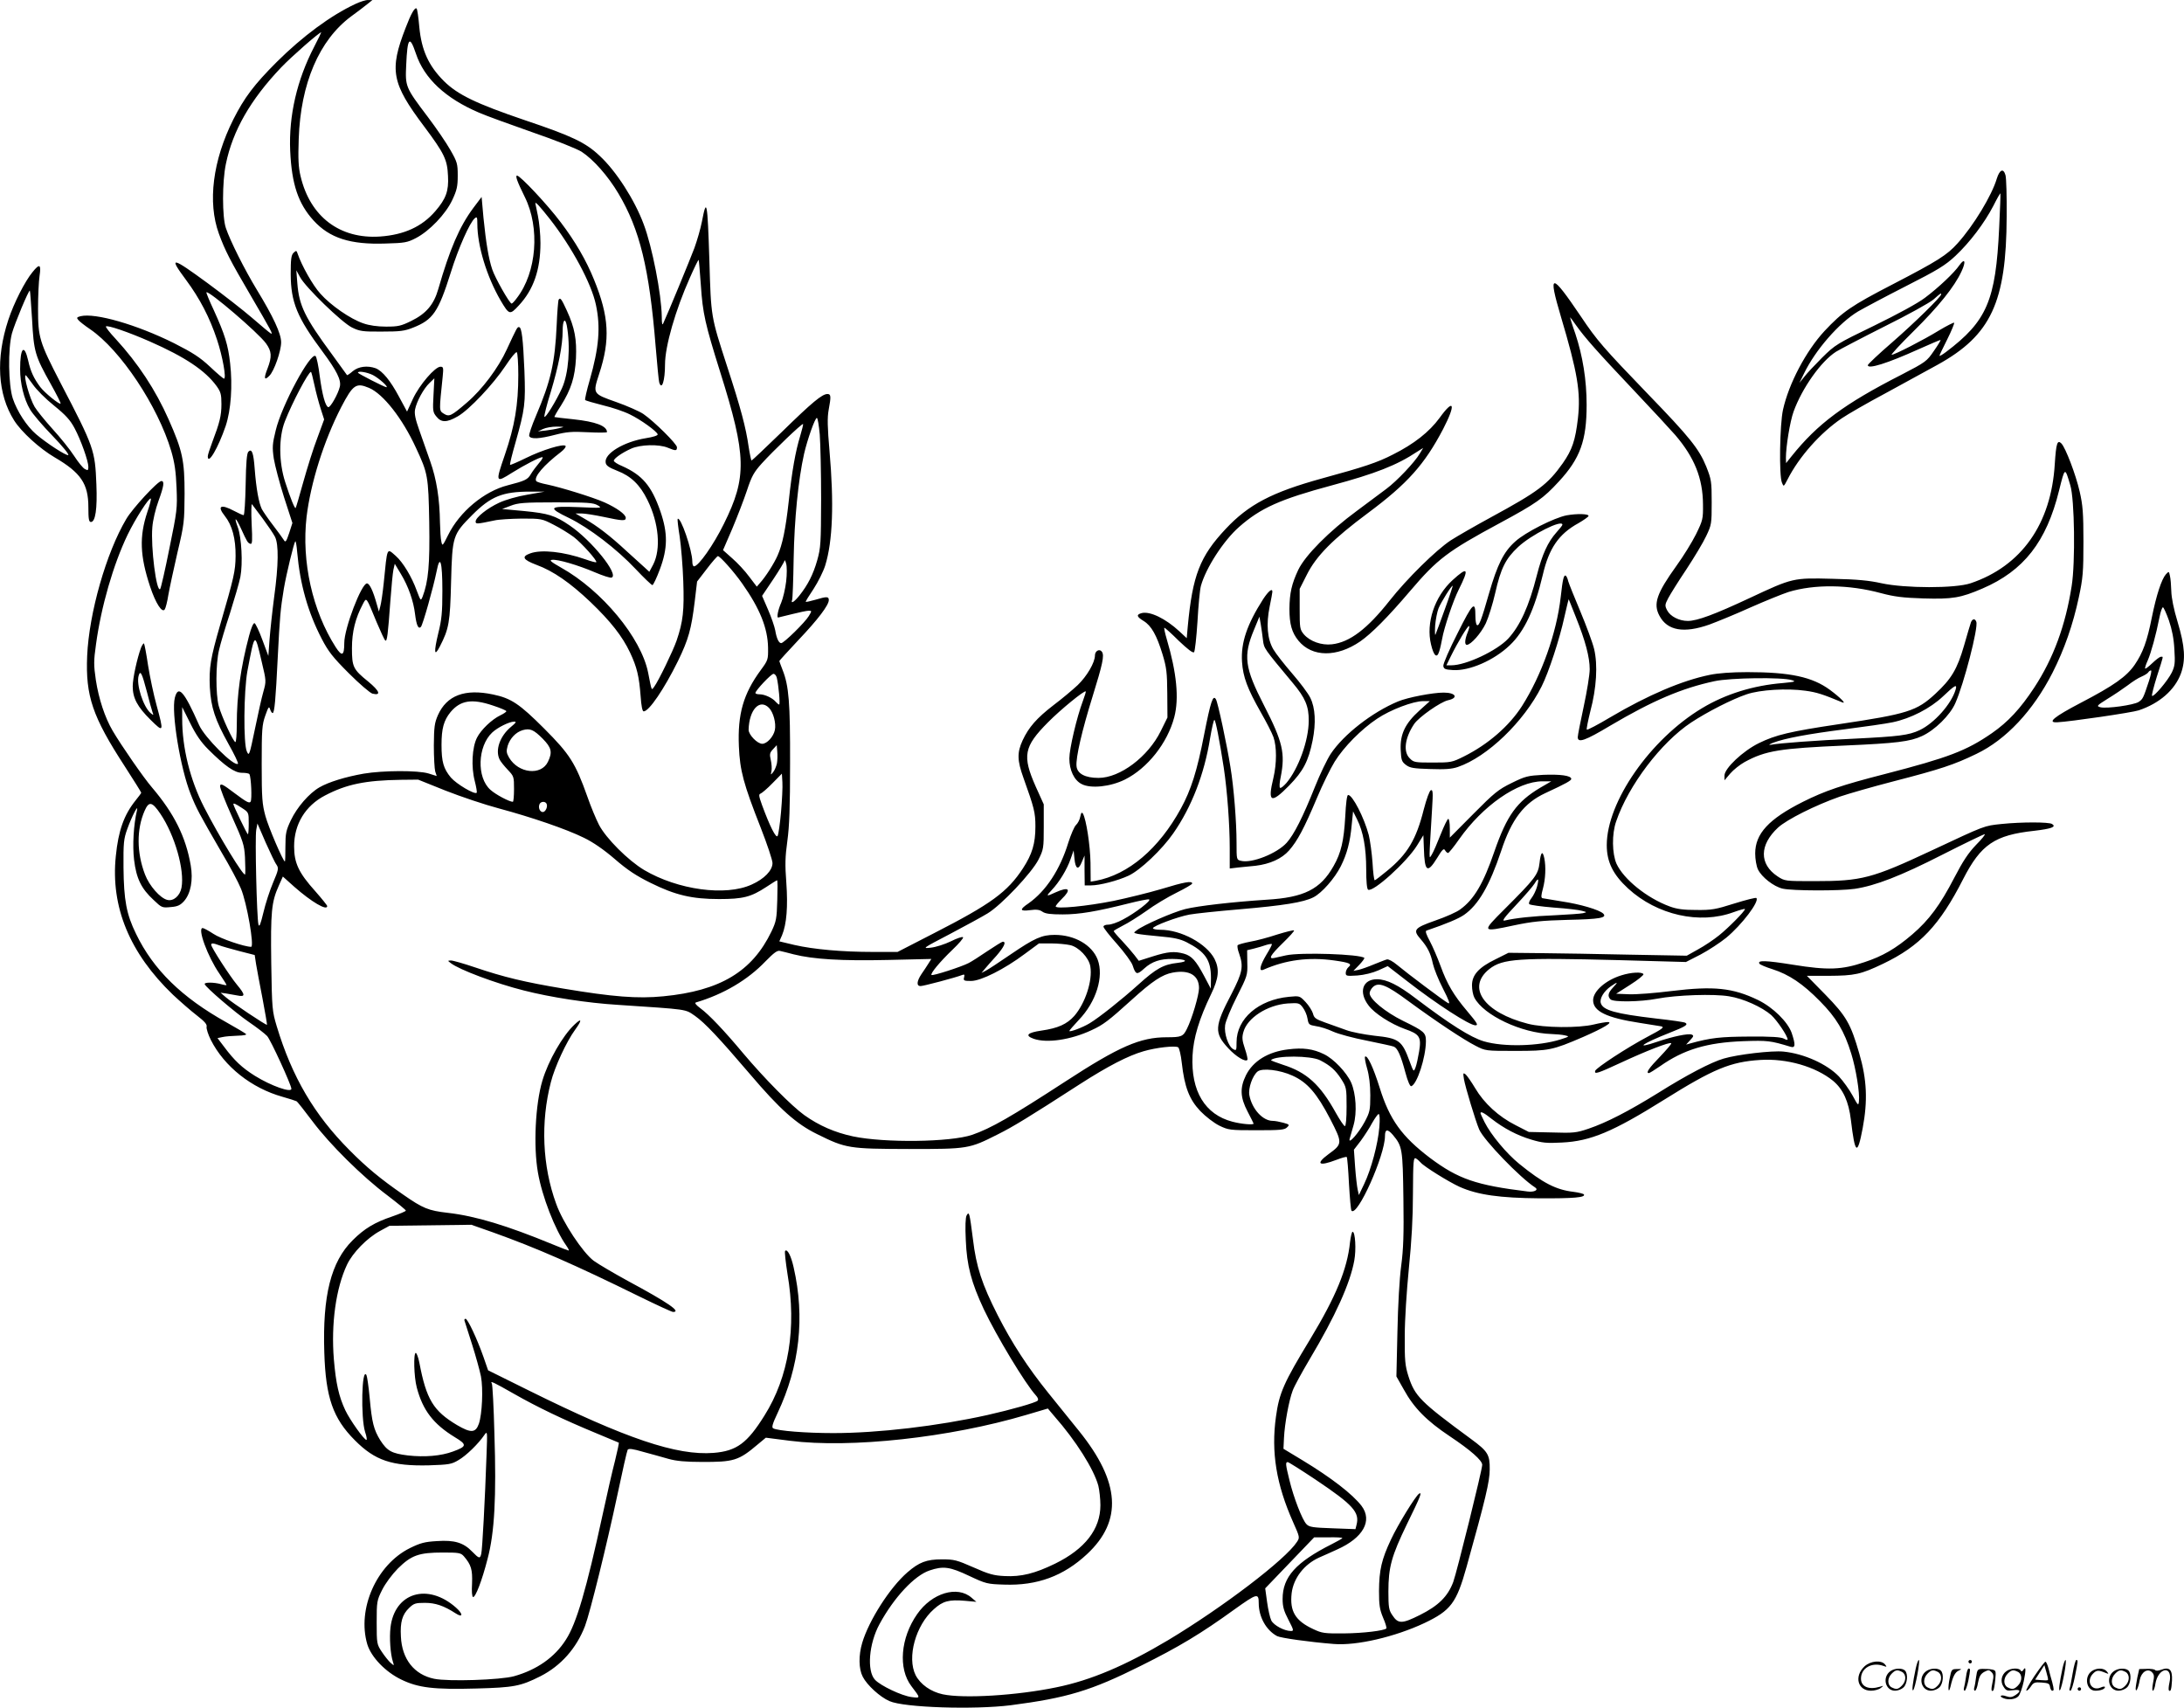<?xml version="1.0" encoding="UTF-8"?>
<svg xmlns="http://www.w3.org/2000/svg" version="1.0" viewBox="0 0 1280.136 1000.882" preserveAspectRatio="xMidYMid meet">
  <g transform="translate(-0.205,1000.937) scale(0.1,-0.1)" fill="#000000" stroke="none">
    <path d="M2085 9986 c-144 -67 -309 -189 -461 -340 -132 -132 -190 -209 -254 -336 -121 -241 -152 -486 -85 -670 36 -99 66 -157 186 -362 125 -214 135 -233 117 -222 -7 4 -56 45 -108 90 -52 45 -169 136 -260 203 -214 157 -232 160 -127 19 80 -108 138 -219 181 -349 33 -99 56 -229 41 -229 -4 0 -41 31 -82 70 -60 56 -101 82 -211 138 -219 109 -462 179 -548 158 -22 -6 -24 -9 -13 -22 7 -9 38 -33 69 -54 178 -121 398 -451 476 -715 20 -69 27 -119 31 -215 5 -119 3 -136 -42 -355 -25 -126 -50 -234 -54 -238 -22 -22 -56 246 -46 362 3 41 19 108 36 154 32 88 36 117 17 117 -21 0 -170 -161 -206 -223 -117 -197 -218 -550 -229 -802 -10 -235 31 -356 221 -648 53 -82 96 -151 96 -154 0 -2 -15 -23 -34 -46 -67 -84 -100 -175 -115 -325 -31 -298 81 -569 335 -813 44 -41 107 -96 141 -122 45 -35 60 -52 56 -66 -2 -10 9 -45 25 -77 79 -156 238 -282 420 -333 39 -11 76 -23 82 -26 6 -3 48 -57 94 -118 101 -135 292 -324 439 -434 59 -45 108 -85 108 -89 0 -4 -36 -19 -79 -34 -104 -35 -164 -71 -233 -140 -127 -126 -177 -325 -166 -658 8 -263 51 -386 179 -514 118 -119 217 -152 434 -147 118 4 133 6 174 31 44 25 117 96 152 148 17 24 17 20 12 -115 -9 -264 -25 -560 -31 -582 -7 -31 -13 -29 -53 12 -51 53 -104 69 -206 62 -72 -4 -98 -11 -159 -41 -196 -97 -311 -357 -250 -564 23 -75 106 -162 200 -207 99 -48 191 -59 440 -52 219 6 258 13 375 72 120 61 211 164 261 294 30 80 127 473 190 769 29 138 56 257 60 264 6 9 29 6 91 -12 46 -12 112 -31 148 -41 46 -13 102 -18 192 -18 191 -1 219 7 332 103 l47 39 141 -18 c355 -45 936 18 1387 152 l125 37 38 -45 c126 -143 232 -311 258 -408 6 -25 12 -76 12 -114 0 -140 -90 -256 -265 -342 -119 -58 -199 -78 -296 -73 -64 3 -93 11 -183 51 -98 43 -113 47 -185 47 -90 0 -134 -17 -202 -76 -103 -89 -226 -282 -265 -413 -22 -74 -21 -153 3 -199 25 -49 101 -119 157 -143 85 -38 496 -51 711 -24 330 43 470 85 762 231 225 112 353 189 548 330 133 95 143 98 143 38 0 -82 44 -160 108 -194 23 -11 183 -34 332 -46 133 -11 357 41 530 122 156 74 189 118 248 329 111 397 136 502 136 572 1 87 -11 106 -109 178 -298 219 -330 251 -368 370 -19 61 -22 91 -21 235 0 95 11 262 24 395 16 159 24 296 24 442 1 189 3 210 17 203 9 -5 21 -16 28 -24 20 -24 167 -115 229 -143 106 -47 235 -65 467 -67 202 -1 272 5 261 23 -3 4 -30 11 -61 15 -102 12 -179 51 -318 164 -75 61 -165 169 -203 244 -13 26 -24 50 -24 53 0 13 21 2 66 -34 71 -55 148 -96 232 -121 63 -19 90 -22 180 -17 167 8 298 63 597 250 291 182 390 223 565 234 155 10 324 -39 426 -122 59 -49 92 -121 105 -230 24 -202 38 -212 69 -48 30 160 25 285 -20 438 -50 174 -76 219 -199 345 l-108 110 126 0 c155 1 189 8 321 71 215 103 331 225 469 496 104 203 185 258 416 283 102 12 132 23 105 40 -19 12 -179 12 -296 0 -104 -11 -93 -7 -409 -155 -350 -164 -411 -180 -686 -180 -175 0 -175 0 -218 28 -108 72 -107 184 3 286 53 48 219 131 361 181 50 17 192 58 316 90 275 71 354 97 486 161 173 83 332 252 446 476 69 136 120 282 154 442 24 112 27 148 27 326 0 169 -4 214 -22 293 -23 101 -83 257 -107 282 -24 24 -31 2 -39 -120 -21 -352 -196 -599 -493 -699 -91 -31 -385 -30 -523 0 -71 16 -143 23 -286 26 -232 6 -233 6 -487 -113 -203 -95 -307 -134 -362 -134 -51 0 -103 27 -121 62 -14 27 -14 33 6 71 12 23 60 100 107 170 46 70 99 158 116 195 31 65 32 72 32 197 0 123 -2 134 -32 210 -42 103 -96 171 -341 424 -261 271 -299 314 -394 456 -175 259 -194 259 -117 -1 98 -329 117 -444 100 -596 -15 -129 -33 -184 -89 -264 -88 -124 -144 -166 -420 -316 -92 -50 -198 -111 -237 -136 -86 -57 -256 -224 -357 -352 -131 -166 -234 -245 -339 -257 -61 -7 -128 17 -164 58 -24 29 -25 37 -25 149 l0 118 42 83 c55 110 153 209 359 362 231 172 331 284 440 492 76 147 64 183 -21 65 -60 -82 -150 -153 -274 -215 -89 -46 -170 -73 -416 -140 -293 -81 -429 -152 -564 -296 -151 -161 -194 -272 -222 -572 l-6 -68 -43 40 c-81 75 -172 119 -221 107 -33 -9 -30 -21 11 -46 46 -28 77 -84 111 -195 24 -79 27 -108 28 -230 l1 -141 -39 -79 c-74 -151 -239 -275 -365 -275 -79 0 -125 25 -129 69 -5 49 32 209 94 408 59 190 70 241 55 262 -13 20 -41 6 -41 -21 0 -42 -47 -122 -101 -174 -30 -28 -93 -81 -141 -117 -100 -77 -146 -130 -182 -207 -33 -72 -32 -117 5 -220 63 -176 70 -203 70 -285 0 -100 -19 -162 -73 -245 -91 -139 -187 -209 -521 -380 l-214 -110 -144 0 c-180 0 -348 15 -461 41 l-88 21 16 36 c27 65 35 169 25 308 -8 105 -7 150 6 244 12 88 16 196 16 455 1 356 -7 455 -44 548 -10 26 -19 50 -19 52 0 2 50 57 111 122 117 123 179 206 179 235 0 22 -12 22 -79 2 -29 -8 -54 -14 -56 -12 -2 2 19 36 46 76 26 40 57 102 68 137 44 142 52 364 25 673 -12 137 -13 194 -5 238 15 80 14 94 -7 94 -31 0 -89 -48 -269 -224 -94 -91 -173 -166 -176 -166 -2 0 -10 37 -17 82 -16 112 -46 225 -125 467 -97 300 -95 287 -105 625 -11 346 -16 372 -44 225 -8 -41 -28 -110 -44 -154 -26 -69 -154 -380 -182 -440 -6 -15 -9 -5 -9 39 -2 131 -56 409 -106 541 -53 143 -162 312 -257 400 -83 79 -163 117 -440 210 -285 97 -393 149 -474 229 -90 90 -131 181 -144 315 -5 57 -12 107 -16 110 -10 10 -33 -30 -64 -112 -97 -249 -83 -325 109 -580 117 -157 135 -193 139 -289 5 -88 -12 -134 -74 -206 -78 -91 -183 -139 -324 -149 -236 -16 -410 116 -466 353 -13 54 -15 101 -11 219 11 325 120 579 307 718 36 26 79 59 95 72 l30 24 -25 0 c-14 1 -47 -10 -75 -23z m-241 -250 c-101 -194 -150 -404 -141 -611 9 -196 47 -309 137 -408 94 -103 215 -142 421 -135 113 3 129 6 179 32 79 41 174 140 213 223 27 58 32 79 32 143 0 70 -3 80 -43 150 -23 41 -83 129 -133 195 -131 173 -132 177 -126 304 7 161 20 176 57 66 48 -145 173 -262 370 -346 41 -18 182 -69 313 -115 134 -46 259 -96 288 -114 69 -45 155 -142 216 -245 125 -210 181 -438 218 -895 9 -107 18 -203 21 -212 15 -49 34 10 34 105 0 107 61 319 146 509 26 59 49 106 51 104 2 -1 7 -68 13 -147 11 -167 25 -228 114 -512 154 -490 157 -614 21 -888 -61 -124 -149 -249 -175 -249 -6 0 -10 12 -10 28 0 66 -69 267 -86 250 -2 -3 3 -49 12 -104 8 -54 18 -172 21 -261 6 -172 -1 -236 -39 -348 -22 -63 -106 -236 -131 -270 -17 -23 -14 -30 -36 82 -41 205 -271 482 -511 616 -58 33 -70 43 -53 45 32 5 154 -31 252 -73 47 -20 90 -34 98 -31 45 17 -116 217 -245 305 -88 60 -126 71 -267 85 l-130 12 50 19 c44 17 76 20 265 20 185 0 219 -2 245 -17 29 -17 26 -17 -112 -11 -175 7 -184 -2 -55 -64 117 -57 280 -182 389 -298 49 -52 94 -95 99 -95 5 0 25 42 44 93 46 123 47 211 3 339 -52 150 -106 213 -225 266 -27 11 -48 25 -48 31 0 13 48 47 102 71 53 24 163 27 215 5 46 -19 53 -19 53 3 0 19 -133 151 -197 195 -22 15 -94 47 -159 70 -139 49 -138 48 -100 165 66 200 58 336 -30 552 -45 112 -110 224 -195 336 -77 103 -238 274 -256 274 -12 0 0 -34 45 -125 90 -181 70 -441 -46 -592 -13 -18 -27 -33 -31 -33 -12 0 -98 152 -114 201 -21 63 -36 153 -51 301 l-11 123 -49 -65 c-81 -109 -138 -242 -205 -475 -26 -91 -71 -144 -159 -187 -59 -29 -76 -33 -147 -33 -51 0 -99 7 -133 19 -75 25 -192 106 -252 174 -44 48 -110 165 -134 236 -6 18 -8 18 -24 3 -13 -14 -16 -37 -16 -125 1 -164 37 -253 187 -454 83 -112 110 -166 101 -205 -10 -43 -56 -124 -68 -120 -17 6 -35 71 -50 183 -7 58 -18 110 -24 116 -28 28 -199 -288 -234 -436 -19 -78 -21 -97 -11 -165 7 -42 34 -144 60 -226 l49 -151 -19 -59 c-17 -51 -22 -57 -31 -41 -6 10 -34 48 -62 85 -28 36 -58 80 -67 96 -18 37 -33 119 -42 236 -7 96 -17 121 -37 101 -9 -9 -14 -63 -16 -192 -2 -99 -7 -180 -12 -180 -5 0 -30 11 -56 25 -79 42 -101 29 -54 -30 43 -54 64 -133 63 -235 -1 -88 -9 -123 -91 -405 -56 -194 -65 -249 -60 -363 7 -120 30 -190 110 -334 34 -60 58 -111 55 -115 -21 -20 -196 154 -228 227 -88 199 -122 237 -142 160 -22 -85 32 -414 93 -566 34 -85 48 -111 180 -339 49 -82 100 -178 114 -213 35 -82 80 -342 60 -342 -39 0 -180 48 -221 76 -29 19 -57 34 -63 34 -32 0 29 -167 98 -267 23 -34 42 -64 42 -67 0 -2 -15 0 -32 5 -42 12 -101 12 -96 0 7 -20 178 -166 258 -221 47 -32 95 -69 108 -83 20 -21 142 -287 142 -309 0 -25 -119 17 -214 76 -75 47 -120 89 -181 171 l-38 50 29 6 c16 4 56 7 88 8 37 1 56 5 50 10 -5 5 -57 36 -116 69 -260 145 -427 308 -528 517 -57 116 -72 198 -74 390 -1 143 1 167 22 225 26 73 67 153 57 110 -20 -85 -27 -206 -17 -290 13 -109 42 -169 115 -236 47 -45 50 -46 100 -41 41 3 56 11 78 35 39 44 54 124 39 210 -29 167 -97 303 -227 456 -47 54 -180 246 -231 333 -45 77 -81 186 -98 296 -13 89 -13 112 1 211 30 220 101 466 185 641 46 95 127 221 136 212 3 -2 -6 -38 -20 -78 -48 -144 -44 -257 16 -438 33 -99 71 -157 86 -133 5 7 15 46 21 85 7 40 31 151 53 247 40 168 41 182 42 345 0 196 -12 252 -93 435 -77 174 -179 329 -311 473 -35 37 -60 70 -57 73 9 9 132 -33 257 -88 207 -91 325 -170 392 -262 24 -34 28 -48 28 -105 0 -68 -10 -108 -54 -224 -14 -37 -26 -74 -26 -82 0 -55 61 49 105 178 31 93 41 236 26 367 -12 108 -31 169 -96 312 -26 55 -45 102 -43 104 13 12 304 -237 349 -299 34 -47 36 -78 9 -148 -23 -58 -19 -73 11 -42 28 27 69 145 69 196 0 51 -46 150 -143 309 -71 117 -156 286 -181 361 -22 64 -22 270 0 375 40 195 144 377 324 566 60 63 223 206 235 206 1 0 -17 -38 -41 -84z m1380 -1009 c131 -167 245 -380 271 -504 28 -131 18 -251 -36 -440 -18 -62 -30 -115 -27 -118 3 -4 50 -17 104 -31 55 -13 126 -37 159 -54 64 -31 156 -98 162 -116 2 -7 -25 -16 -70 -23 -129 -21 -243 -90 -235 -142 2 -18 17 -29 68 -49 81 -31 134 -83 177 -171 67 -135 80 -287 34 -378 l-23 -43 -26 24 c-15 13 -63 57 -107 97 -98 91 -174 149 -245 189 l-55 32 35 0 c19 0 77 -9 129 -20 112 -24 131 -25 131 -6 0 21 -54 59 -125 91 -68 30 -252 87 -337 105 -32 6 -60 15 -63 20 -15 24 44 93 146 171 19 15 30 30 26 35 -13 14 -137 -24 -232 -71 -49 -24 -91 -42 -93 -40 -3 3 12 62 32 132 55 195 59 227 52 418 -8 189 -16 255 -31 257 -11 2 -13 -3 -73 -132 -49 -107 -144 -234 -233 -310 -93 -80 -104 -85 -136 -65 -28 18 -27 15 -6 218 5 51 4 57 -13 57 -32 0 -123 -106 -161 -187 l-35 -76 -47 87 c-50 94 -97 151 -137 167 -48 17 -100 11 -134 -17 -17 -15 -32 -25 -34 -23 -1 2 -41 57 -89 123 -158 214 -192 285 -202 414 l-6 77 22 -40 c32 -60 245 -266 304 -295 45 -22 63 -25 175 -24 107 0 133 3 183 23 117 46 148 91 221 322 45 145 112 295 141 319 13 11 15 6 15 -32 0 -129 55 -309 136 -449 51 -86 54 -87 107 -30 86 92 127 209 127 366 0 50 -7 121 -15 160 -8 38 -15 71 -15 73 0 11 28 -20 84 -91z m6016 -624 c51 -72 126 -157 340 -383 107 -113 216 -231 242 -261 112 -131 161 -253 162 -405 1 -87 -1 -94 -41 -176 -23 -46 -74 -129 -114 -184 -117 -163 -138 -224 -100 -294 46 -87 143 -104 293 -51 46 17 154 61 240 100 86 38 187 79 224 91 152 46 353 44 541 -7 79 -21 127 -27 248 -31 172 -5 219 3 347 58 242 104 375 274 449 574 35 140 34 139 66 31 25 -81 30 -453 8 -590 -36 -231 -107 -424 -219 -595 -82 -125 -154 -202 -249 -268 -149 -103 -255 -143 -626 -239 -254 -65 -353 -99 -481 -163 -201 -101 -280 -187 -280 -303 0 -33 7 -74 16 -93 22 -46 93 -101 145 -113 57 -13 334 -14 423 -1 120 18 268 75 513 200 130 66 242 120 248 120 6 0 -16 -28 -50 -62 -46 -48 -77 -95 -128 -193 -83 -160 -148 -248 -246 -332 -97 -83 -174 -128 -281 -163 -132 -45 -214 -48 -418 -15 -162 26 -211 27 -197 6 3 -5 37 -20 76 -32 97 -31 178 -85 279 -188 95 -96 142 -174 183 -307 27 -86 51 -232 45 -280 -3 -27 -5 -25 -37 34 -19 35 -55 85 -80 112 -70 73 -205 134 -325 146 -68 7 -271 -17 -351 -41 -73 -21 -218 -97 -385 -202 -173 -107 -301 -173 -407 -209 -71 -24 -88 -26 -213 -22 l-137 3 -78 40 c-99 50 -184 128 -236 216 -22 37 -48 74 -56 81 -15 12 -16 9 -10 -28 8 -46 67 -242 89 -294 27 -63 240 -284 329 -341 21 -14 -7 -28 -45 -23 -302 37 -406 73 -571 196 -166 126 -238 225 -296 412 -38 121 -73 195 -86 182 -3 -3 2 -34 12 -68 12 -41 19 -96 19 -158 0 -88 -3 -99 -33 -156 -35 -65 -98 -137 -88 -99 3 11 13 47 23 80 21 74 14 184 -14 249 -27 60 -103 140 -160 167 -63 31 -123 39 -209 28 -118 -14 -206 -68 -248 -152 -36 -74 -34 -129 10 -213 19 -37 35 -68 35 -70 0 -9 -71 -3 -124 11 -161 42 -244 179 -234 387 5 104 39 216 109 361 45 93 50 146 20 206 -47 90 -196 171 -318 171 -24 0 -43 4 -43 9 0 13 144 67 214 80 32 6 165 20 295 31 257 22 374 41 431 70 50 25 125 111 161 182 36 72 55 142 64 243 l8 79 24 -48 c35 -70 53 -165 53 -293 0 -68 4 -114 11 -118 28 -18 227 162 287 259 l37 60 3 -75 c4 -140 20 -152 78 -58 30 50 39 58 46 45 5 -9 13 -16 18 -16 4 0 34 36 65 81 138 196 343 339 488 339 l52 0 -64 -37 c-139 -83 -196 -162 -270 -375 -64 -187 -119 -280 -199 -338 -20 -16 -86 -45 -147 -66 -125 -44 -133 -55 -86 -109 40 -46 59 -83 72 -145 6 -27 32 -93 59 -145 36 -70 43 -92 30 -85 -25 13 -243 177 -299 224 -25 21 -51 35 -60 32 -9 -2 -43 -16 -76 -29 -33 -14 -73 -28 -90 -32 l-30 -6 34 35 c19 20 32 38 30 41 -23 22 -373 34 -459 15 -25 -6 -55 -12 -67 -15 -39 -9 -26 15 48 87 39 38 69 71 66 74 -3 3 -47 -8 -99 -24 -51 -17 -122 -36 -158 -42 -36 -7 -68 -16 -73 -20 -4 -3 -1 -26 8 -49 27 -77 20 -111 -44 -236 -101 -192 -103 -229 -20 -319 46 -50 103 -84 113 -68 2 4 -4 33 -15 65 -16 48 -18 65 -9 97 22 83 140 159 259 168 65 4 69 3 89 -23 12 -16 25 -45 28 -66 6 -35 9 -37 50 -44 25 -3 70 -18 100 -32 31 -14 120 -38 198 -53 77 -16 149 -31 158 -35 22 -9 41 -52 68 -153 13 -49 27 -81 34 -79 34 11 85 168 86 263 0 51 -9 59 -134 120 -105 52 -196 127 -196 162 0 10 9 27 20 37 33 30 79 12 207 -83 165 -121 325 -227 394 -262 58 -30 60 -30 232 -30 198 0 218 4 397 81 124 54 181 89 145 88 -11 0 -47 -6 -80 -14 -90 -22 -294 -20 -387 4 -258 66 -362 213 -226 321 78 61 172 67 758 52 l394 -11 86 44 c47 25 114 69 150 98 93 77 196 214 177 233 -3 4 -61 -11 -129 -32 -110 -35 -134 -39 -223 -38 -76 0 -114 5 -157 21 -133 49 -269 159 -311 250 -26 60 -28 174 -2 248 72 211 263 463 440 580 96 63 239 136 325 165 79 27 237 36 344 21 67 -9 103 -21 216 -68 28 -12 -11 28 -72 73 -103 76 -234 104 -484 104 -92 0 -172 -6 -220 -16 -162 -33 -362 -118 -584 -249 -72 -43 -133 -75 -137 -72 -3 3 7 52 21 109 36 135 44 270 22 363 -9 38 -46 137 -81 221 -35 83 -67 163 -71 177 -3 15 -10 29 -14 32 -12 7 -18 -18 -30 -125 -24 -211 -112 -458 -227 -639 -75 -117 -198 -224 -340 -295 -70 -35 -76 -36 -183 -36 -104 0 -112 1 -135 25 -39 38 -29 119 26 201 28 41 154 129 198 139 64 14 46 45 -25 45 -64 0 -211 -28 -268 -52 -151 -63 -318 -193 -394 -307 -21 -32 -63 -119 -92 -192 -71 -178 -123 -281 -166 -329 -57 -63 -205 -122 -268 -106 -26 6 -26 7 -26 106 0 122 -16 325 -36 445 -20 127 -74 380 -85 396 -17 28 -30 -10 -69 -207 -41 -213 -77 -325 -136 -433 -129 -236 -308 -388 -499 -424 l-30 -5 -1 111 c-2 104 -25 252 -44 287 -7 11 -11 7 -16 -17 -3 -18 -15 -40 -25 -49 -10 -9 -30 -56 -45 -103 -48 -158 -131 -284 -233 -356 -55 -37 -52 -48 9 -40 37 5 55 3 72 -9 17 -12 47 -16 119 -16 99 0 198 17 389 65 56 14 109 25 117 23 18 -4 -80 -80 -153 -118 -31 -17 -69 -30 -85 -30 -17 0 -29 -5 -29 -12 0 -7 36 -53 80 -102 44 -50 85 -106 91 -125 18 -55 25 -57 68 -18 45 41 94 57 166 56 81 -1 99 -15 30 -23 -83 -9 -126 -33 -230 -127 -100 -90 -231 -194 -286 -227 -41 -25 -119 -54 -119 -45 0 3 25 32 55 64 103 107 148 255 111 354 -33 86 -135 145 -252 145 -75 0 -118 -19 -256 -113 -67 -46 -134 -90 -148 -97 l-25 -13 20 24 c11 13 41 48 68 77 44 51 59 82 37 82 -5 0 -45 -25 -90 -55 -44 -30 -94 -62 -110 -70 -42 -22 -212 -77 -218 -70 -8 8 49 77 122 147 39 37 67 70 63 74 -4 5 -36 -6 -72 -24 -35 -17 -88 -34 -117 -37 -52 -6 -49 -4 112 80 91 48 190 102 221 121 81 49 259 238 298 315 30 60 31 67 31 193 l0 131 -47 104 c-80 181 -70 234 72 377 73 74 214 189 221 181 2 -2 -6 -27 -17 -57 -35 -93 -79 -279 -79 -336 0 -68 28 -128 72 -150 53 -28 168 -16 253 26 133 66 250 214 290 366 29 110 14 261 -44 457 -11 37 -17 67 -14 67 4 0 42 -34 85 -77 52 -49 82 -73 89 -66 5 5 14 86 20 179 5 93 14 187 20 209 29 105 132 265 224 346 126 111 240 162 545 244 252 68 379 117 499 197 l35 22 -20 -33 c-28 -49 -135 -162 -196 -207 -29 -22 -107 -80 -173 -129 -162 -119 -302 -260 -343 -345 -39 -83 -51 -136 -52 -229 0 -90 14 -139 53 -187 80 -97 225 -98 362 -4 66 46 160 140 292 295 161 189 219 233 527 399 213 115 254 144 345 243 125 135 163 240 163 449 0 147 -23 287 -66 417 -19 53 -32 97 -31 97 1 0 17 -21 35 -47z m-6200 -291 c0 -176 -21 -300 -79 -469 -56 -163 -55 -166 43 -104 72 45 161 91 177 91 6 0 -2 -15 -19 -34 -16 -19 -38 -48 -48 -65 -19 -33 -35 -40 -136 -66 -138 -35 -282 -155 -349 -291 -33 -66 -34 -67 -40 -39 -4 17 -7 66 -8 110 -2 142 -20 255 -57 360 -19 55 -49 138 -65 185 -22 62 -29 94 -24 120 9 46 50 122 85 155 l28 27 -5 -98 c-5 -91 -4 -101 17 -126 28 -36 61 -36 125 1 67 38 209 189 280 296 31 47 60 83 66 80 5 -4 9 -63 9 -133z m-1195 -59 c9 -43 26 -106 37 -140 l20 -62 -40 -109 c-23 -59 -59 -175 -82 -257 -23 -83 -43 -151 -45 -153 -5 -6 -30 55 -61 151 -38 117 -39 263 -2 357 43 110 138 290 153 290 2 0 11 -35 20 -77z m343 58 c35 -18 94 -71 79 -71 -11 0 -167 80 -167 85 0 12 54 3 88 -14z m-23 -75 c83 -35 196 -179 275 -351 70 -150 73 -165 78 -437 4 -248 -5 -347 -39 -436 -11 -26 -11 -25 -34 35 -29 81 -81 167 -123 204 -54 47 -49 58 -71 -161 -6 -58 -15 -118 -20 -135 l-8 -30 -13 45 c-21 76 -42 120 -57 120 -32 0 -133 -263 -133 -349 0 -75 -13 -82 -50 -25 -137 214 -201 502 -171 764 24 199 101 445 203 643 69 132 87 145 163 113z m2642 -273 c4 -54 8 -224 8 -378 -1 -261 -2 -285 -23 -360 -24 -84 -55 -144 -105 -207 -30 -37 -51 -50 -42 -25 3 6 7 116 9 242 4 230 27 462 61 614 19 83 64 211 75 211 5 0 12 -44 17 -97z m-115 -10 c-27 -88 -48 -204 -67 -383 -18 -163 -37 -253 -65 -316 -20 -46 -70 -125 -103 -161 l-19 -22 -45 59 c-24 33 -69 81 -99 107 l-54 48 54 125 c29 69 68 170 86 224 28 85 41 108 88 160 66 73 235 235 241 230 2 -2 -6 -34 -17 -71z m-1599 -343 c-60 -10 -128 -30 -165 -47 -71 -33 -138 -87 -138 -110 0 -16 5 -16 110 6 25 6 97 10 161 11 115 0 118 -1 186 -36 38 -19 91 -52 118 -72 47 -36 140 -140 132 -148 -2 -2 -30 5 -63 17 -129 45 -258 59 -324 35 -53 -19 -43 -37 36 -67 99 -36 199 -106 317 -218 119 -114 187 -201 232 -296 41 -87 53 -140 62 -255 4 -58 10 -90 18 -90 31 0 120 131 201 295 62 128 78 186 98 348 l14 118 57 74 c31 41 61 75 65 75 12 0 93 -90 142 -160 104 -147 150 -262 152 -376 1 -70 0 -74 -42 -131 -103 -140 -137 -259 -129 -448 6 -143 27 -220 128 -477 38 -97 69 -190 69 -207 0 -43 -48 -93 -122 -126 -153 -70 -433 -31 -630 85 -94 56 -224 186 -265 265 -17 33 -48 107 -68 165 -70 197 -103 249 -254 400 -144 144 -193 177 -299 199 -165 35 -271 -5 -323 -121 -20 -46 -23 -69 -24 -178 0 -69 4 -137 8 -152 l9 -27 -48 15 c-63 19 -266 18 -380 -1 -108 -19 -205 -49 -259 -80 -61 -35 -132 -117 -168 -193 -28 -59 -32 -77 -32 -154 0 -49 -1 -88 -3 -88 -10 0 -96 200 -114 266 -19 70 -22 104 -22 304 0 203 2 231 21 285 18 51 22 57 28 38 4 -13 11 -23 15 -23 11 0 18 80 30 325 12 238 16 285 36 405 15 88 59 268 67 277 3 2 8 -26 11 -64 17 -190 63 -352 144 -508 39 -75 65 -108 159 -202 62 -62 124 -115 138 -119 53 -13 43 15 -25 71 -88 71 -95 86 -95 195 0 97 20 176 64 259 22 41 18 46 81 -107 24 -56 46 -105 51 -107 10 -6 15 36 29 230 6 83 14 166 18 185 l8 35 36 -60 c43 -71 74 -158 83 -236 8 -64 19 -89 34 -74 11 11 73 231 92 325 20 104 34 59 34 -113 0 -126 -4 -169 -24 -249 -27 -112 -24 -142 9 -78 54 105 60 141 66 379 7 270 10 277 124 392 109 109 177 137 340 137 l85 0 -102 -18z m-1551 -140 c30 -41 63 -89 72 -107 22 -44 21 -164 -5 -353 -11 -84 -23 -196 -27 -249 l-7 -96 -35 94 c-19 52 -40 96 -46 98 -7 2 -20 -28 -32 -74 -49 -185 -72 -347 -72 -520 0 -57 -4 -103 -8 -103 -12 0 -81 150 -98 212 -18 70 -18 246 2 328 8 36 37 133 64 215 26 83 54 178 61 213 15 78 7 231 -15 291 -24 65 -13 61 18 -6 36 -79 40 -86 56 -91 11 -4 12 18 7 118 -3 67 -2 118 2 114 4 -5 32 -43 63 -84z m3068 -369 c-5 -42 -18 -98 -29 -124 -19 -43 -27 -87 -18 -87 2 0 39 9 82 20 43 11 87 20 97 20 19 0 19 -1 1 -31 -21 -36 -146 -159 -162 -159 -14 0 -27 27 -35 75 -4 22 -23 77 -42 121 l-35 81 66 98 c36 54 65 103 66 109 0 6 5 -2 9 -18 5 -16 5 -62 0 -105z m4629 -209 c56 -139 81 -235 81 -305 0 -32 -16 -130 -35 -218 -19 -88 -35 -169 -35 -180 0 -36 43 -21 190 67 249 147 420 220 612 261 92 20 398 24 453 6 26 -8 19 -10 -53 -17 -174 -14 -337 -65 -473 -147 -304 -182 -559 -549 -559 -803 0 -99 37 -173 125 -254 170 -156 420 -212 618 -139 37 13 67 22 67 18 -1 -13 -97 -110 -152 -154 -31 -25 -86 -62 -123 -82 l-66 -37 -332 6 c-183 4 -418 8 -523 9 l-190 2 -76 -38 c-99 -48 -138 -92 -138 -153 0 -25 6 -57 14 -72 54 -103 276 -208 451 -213 28 -1 63 -4 80 -8 28 -6 26 -7 -27 -24 -128 -40 -332 -45 -448 -11 -78 23 -199 100 -400 252 -102 78 -170 112 -227 112 -85 0 -109 -76 -49 -154 35 -47 131 -108 211 -137 89 -31 99 -47 85 -133 -6 -36 -15 -78 -21 -93 -11 -28 -11 -27 -34 34 -45 124 -62 137 -207 152 -59 7 -133 21 -165 33 -32 11 -87 31 -123 44 -56 20 -66 27 -72 53 -5 16 -24 47 -43 67 -35 37 -35 37 -98 31 -178 -17 -307 -128 -307 -266 0 -48 -1 -51 -19 -41 -29 15 -55 92 -48 141 3 23 34 98 69 167 61 121 63 126 61 198 l-1 74 41 10 c23 6 55 15 71 21 16 5 31 7 33 5 2 -2 -12 -30 -32 -62 -39 -66 -46 -101 -17 -88 132 58 266 75 415 54 92 -13 106 -20 82 -40 -8 -7 -15 -22 -15 -33 0 -18 5 -19 68 -15 40 3 89 15 123 30 l55 25 115 -89 c171 -133 364 -258 399 -258 19 0 10 14 -49 84 -78 92 -117 158 -155 263 -18 49 -46 114 -63 146 -21 39 -28 59 -20 62 120 41 188 70 220 92 85 59 150 172 218 375 61 186 134 281 259 339 123 57 153 74 152 84 -3 19 -66 27 -165 23 -90 -5 -104 -8 -185 -48 -78 -38 -102 -58 -224 -181 l-138 -139 0 55 c0 30 -4 55 -9 55 -5 0 -25 -42 -45 -92 -20 -51 -43 -104 -52 -118 -17 -27 -17 -51 2 269 6 95 5 113 -7 109 -8 -3 -25 -49 -42 -114 -44 -175 -95 -261 -215 -359 -36 -30 -69 -55 -72 -55 -4 0 -10 46 -13 103 -4 56 -14 129 -22 162 -27 102 -95 235 -121 235 -7 0 -13 -46 -17 -128 -8 -140 -24 -211 -68 -288 -77 -137 -173 -185 -394 -198 -199 -13 -401 -36 -477 -55 -73 -19 -243 -93 -283 -124 -20 -15 -20 -15 5 -21 14 -3 73 -10 131 -15 81 -7 118 -15 156 -34 110 -56 143 -104 143 -209 l-1 -63 -39 74 c-48 90 -73 118 -119 131 -56 15 -93 12 -182 -16 l-82 -26 -26 34 c-14 18 -47 56 -73 84 -27 28 -48 53 -48 56 0 3 24 17 53 32 29 14 91 53 138 86 46 34 126 82 177 107 50 25 92 49 92 54 0 17 -46 9 -180 -32 -74 -22 -201 -53 -282 -70 -156 -31 -338 -49 -338 -32 0 5 16 24 35 43 59 57 44 75 -34 40 -58 -27 -60 -25 -24 13 43 45 89 120 110 181 l18 51 5 -49 c6 -61 23 -69 43 -19 l16 38 0 -87 1 -88 37 0 c51 0 158 28 220 57 69 32 196 153 262 248 108 155 182 347 216 558 10 59 21 107 25 107 7 0 30 -118 55 -280 20 -133 35 -331 35 -472 l0 -119 50 6 c28 3 73 7 101 10 84 10 154 41 197 90 49 56 88 129 163 307 33 79 80 174 104 213 54 87 157 191 249 252 77 52 211 103 270 103 l39 0 -61 -55 c-84 -76 -114 -139 -110 -230 3 -61 6 -70 31 -89 24 -18 45 -21 143 -24 86 -3 126 0 161 12 173 59 387 265 491 472 41 81 106 279 134 409 13 57 24 103 25 102 0 -1 20 -48 42 -105z m-7703 -261 c27 -113 27 -114 10 -175 -10 -34 -32 -133 -50 -221 -32 -154 -34 -159 -47 -130 -21 45 -18 353 3 470 44 232 43 232 84 56z m3019 -93 c11 -45 21 -158 14 -158 -3 0 -12 7 -20 16 -18 22 -64 44 -94 44 -14 0 -25 3 -25 8 0 14 92 112 106 112 7 0 16 -10 19 -22z m-1663 -164 c43 -14 78 -29 78 -33 0 -4 -16 -15 -35 -24 -50 -24 -113 -84 -137 -131 -29 -57 -35 -171 -13 -255 9 -35 14 -66 11 -68 -12 -12 -118 51 -151 89 -43 52 -55 91 -55 192 0 95 13 143 53 192 58 69 125 80 249 38z m1617 -13 c26 -26 43 -90 35 -130 -8 -39 -46 -81 -74 -81 -29 0 -80 53 -80 82 3 117 64 184 119 129z m-3288 -242 c100 -100 156 -139 199 -139 21 0 41 -3 44 -8 10 -17 16 -148 7 -161 -7 -12 -25 -2 -93 49 -70 53 -83 60 -86 43 -2 -10 30 -91 69 -178 66 -147 73 -167 77 -240 2 -45 3 -90 1 -100 -5 -21 -154 224 -241 394 -82 160 -128 348 -128 516 l0 70 47 -94 c33 -67 63 -111 104 -152z m1776 130 c-65 -54 -94 -137 -66 -192 6 -12 28 -39 48 -60 35 -37 36 -40 36 -112 0 -41 -3 -75 -7 -75 -20 0 -100 42 -131 70 -82 72 -76 255 10 336 32 30 99 63 128 64 16 0 12 -6 -18 -31z m186 -69 c52 -53 58 -79 31 -135 -39 -83 -173 -69 -228 24 -16 28 -17 38 -8 70 14 43 47 79 88 91 43 12 64 3 117 -50z m1373 -145 c-4 -17 -13 -40 -22 -51 -15 -18 -15 -18 -10 6 3 14 1 43 -4 65 -8 34 -6 43 13 63 l22 24 3 -38 c2 -21 1 -52 -2 -69z m24 -285 c-6 -68 -15 -131 -20 -140 -9 -16 -45 55 -91 180 -19 53 -21 64 -9 68 8 3 40 30 70 61 l55 56 3 -50 c2 -27 -2 -106 -8 -175z m-1965 125 c89 -35 229 -82 312 -104 190 -51 395 -121 498 -172 52 -25 115 -68 180 -124 75 -65 127 -99 210 -140 145 -72 243 -95 402 -95 141 0 187 12 277 71 32 21 60 39 63 39 3 0 3 -53 1 -117 -3 -108 -6 -124 -34 -183 -113 -235 -301 -348 -634 -380 -150 -15 -298 -3 -585 45 -228 38 -349 67 -520 125 -65 22 -128 40 -140 40 -20 -1 -20 -1 0 -16 49 -38 261 -118 428 -160 157 -40 371 -73 549 -84 420 -28 394 -24 454 -65 57 -40 140 -128 321 -340 175 -206 272 -293 395 -353 169 -84 187 -86 538 -87 348 0 352 1 519 85 92 46 179 99 481 294 168 108 285 168 375 194 75 22 185 34 203 23 6 -4 16 -45 21 -91 16 -142 44 -214 108 -282 32 -33 80 -70 112 -86 54 -26 62 -27 218 -27 138 0 165 2 179 17 16 15 14 17 -22 27 -22 6 -49 11 -62 11 -59 0 -122 70 -137 151 -7 40 18 113 48 138 27 22 131 10 205 -24 87 -39 143 -104 221 -254 73 -142 73 -146 -11 -207 -77 -57 -56 -72 46 -33 31 12 59 20 62 17 3 -3 9 -74 13 -157 5 -84 11 -155 15 -158 35 -35 196 325 196 438 0 41 15 43 46 7 56 -67 58 -81 62 -373 3 -211 0 -297 -13 -395 -10 -73 -19 -233 -22 -386 l-6 -262 43 -76 c59 -108 134 -184 269 -274 123 -82 191 -142 191 -168 0 -29 -149 -630 -170 -687 -32 -85 -87 -139 -195 -193 -106 -53 -128 -53 -162 -1 -20 29 -23 46 -23 138 0 143 18 208 110 398 79 161 89 188 70 176 -20 -12 -125 -183 -165 -269 -55 -117 -69 -178 -70 -301 0 -84 4 -109 24 -157 14 -32 22 -60 19 -63 -13 -13 -135 -28 -248 -29 -115 -1 -129 1 -180 25 -106 49 -139 105 -127 211 11 88 73 169 162 209 22 9 69 31 105 47 152 68 208 168 143 255 -53 69 -177 165 -347 268 l-111 67 3 63 c4 84 29 220 51 278 9 25 54 107 99 183 151 253 238 446 262 579 12 64 6 169 -10 169 -4 0 -11 -28 -15 -62 -16 -157 -83 -319 -233 -567 -156 -257 -182 -316 -201 -455 -29 -208 2 -397 101 -619 39 -87 39 -89 22 -115 -68 -104 -433 -382 -754 -575 -250 -149 -454 -236 -656 -277 -231 -48 -544 -67 -666 -41 -70 15 -131 58 -159 112 -52 104 0 293 107 387 53 48 89 57 183 49 l66 -6 -28 24 c-83 73 -233 28 -319 -96 -98 -140 -112 -320 -34 -422 55 -72 55 -71 0 -64 -58 8 -180 66 -213 101 -49 52 -36 212 26 326 85 157 206 286 294 315 80 27 118 22 232 -32 98 -46 106 -48 205 -51 193 -7 348 50 486 179 209 195 194 422 -47 721 -50 62 -131 163 -180 223 -121 150 -214 293 -297 456 -92 181 -126 284 -145 445 -20 155 -22 166 -37 140 -7 -12 -9 -65 -5 -145 6 -149 32 -248 106 -406 74 -156 242 -435 304 -503 13 -14 17 -26 11 -32 -12 -12 -152 -52 -294 -84 -292 -65 -641 -106 -904 -106 -158 0 -326 13 -352 28 -10 5 -4 27 26 90 129 274 161 560 94 853 -15 68 -37 110 -50 97 -4 -4 3 -65 14 -136 54 -315 7 -603 -135 -829 -101 -162 -163 -208 -298 -219 -216 -17 -513 83 -1086 367 l-236 117 -27 78 c-38 108 -93 224 -105 224 -6 0 -9 -6 -6 -12 2 -7 22 -69 44 -138 22 -69 45 -153 52 -187 14 -74 7 -222 -12 -278 -19 -54 -46 -56 -128 -8 -139 83 -180 150 -221 366 -6 31 -16 57 -21 57 -14 0 -11 -140 6 -203 35 -133 97 -214 223 -291 73 -44 71 -54 -11 -84 -70 -26 -165 -34 -264 -23 -96 12 -121 26 -162 89 -38 62 -49 103 -62 247 -6 66 -15 127 -19 135 -28 50 -34 -251 -8 -333 9 -26 12 -47 8 -47 -14 0 -97 117 -124 174 -38 81 -55 157 -67 298 -17 209 12 417 77 555 33 70 118 157 194 198 l55 30 240 3 240 3 125 -44 c260 -93 485 -192 859 -376 102 -50 191 -91 198 -91 51 0 -29 55 -265 182 -84 46 -174 99 -200 118 -64 48 -181 224 -220 334 -81 221 -92 478 -31 713 22 88 91 237 142 307 42 58 40 72 -4 30 -69 -65 -153 -211 -188 -329 -41 -138 -53 -383 -26 -537 24 -140 100 -336 167 -430 11 -16 17 -28 13 -28 -3 0 -45 16 -93 36 -267 110 -450 166 -615 185 -114 13 -146 26 -262 107 -133 92 -215 160 -315 261 -206 207 -336 428 -426 726 -26 87 -28 100 -32 369 -4 301 1 358 44 454 l24 54 67 -60 c101 -89 193 -143 193 -113 0 4 -32 44 -70 87 -97 108 -124 165 -124 263 0 130 66 238 181 298 126 66 236 89 447 92 l99 1 162 -65z m590 -75 c10 -16 -5 -50 -21 -50 -17 0 -28 24 -20 45 6 17 32 20 41 5z m-2263 -60 c85 -126 143 -330 124 -433 -9 -48 -47 -81 -83 -72 -42 10 -106 83 -131 149 -49 128 -50 265 -2 374 25 57 44 53 92 -18z m478 34 c40 -26 40 -27 40 -90 0 -35 -2 -64 -5 -64 -5 0 -85 167 -85 176 0 8 12 3 50 -22z m203 -333 c13 -20 12 -29 -20 -104 -19 -45 -45 -124 -57 -176 -17 -70 -24 -88 -29 -70 -10 39 -21 512 -13 554 l7 38 48 -111 c27 -60 55 -120 64 -131z m-336 -472 c15 -6 69 -21 118 -34 l90 -23 8 -53 c5 -30 22 -121 38 -203 16 -83 27 -151 26 -153 -5 -4 -207 131 -242 162 l-30 26 30 -4 c17 -3 47 -8 68 -12 48 -10 48 3 -2 63 -41 49 -151 219 -151 234 0 11 13 10 47 -3z m4988 1 c50 -11 110 -74 118 -125 14 -83 -30 -216 -94 -290 -43 -48 -95 -72 -193 -86 -83 -12 -98 -29 -45 -48 78 -27 218 -6 338 50 70 32 100 55 236 178 121 110 180 149 241 160 97 18 154 -16 154 -91 0 -41 -42 -182 -71 -239 -22 -45 -33 -49 -118 -49 -156 0 -279 -54 -594 -259 -320 -208 -437 -275 -547 -313 -127 -43 -512 -48 -698 -9 -107 23 -199 63 -286 125 -75 54 -233 214 -357 361 -112 134 -201 228 -253 266 -24 18 -34 30 -25 33 162 48 304 132 408 241 50 51 69 65 85 61 12 -2 48 -12 80 -20 115 -29 281 -39 549 -33 l258 6 -17 -27 c-9 -15 -28 -43 -41 -62 -28 -42 -30 -70 -5 -70 17 0 206 50 244 65 13 5 15 2 11 -14 -5 -19 -1 -21 41 -21 58 0 195 69 314 158 l84 62 71 0 c40 0 90 -5 112 -10z m1465 -675 c60 -31 89 -57 123 -109 31 -49 32 -53 32 -163 0 -68 -4 -113 -10 -114 -5 0 -29 35 -53 78 -92 166 -171 238 -311 282 -40 13 -71 25 -69 27 28 28 234 27 288 -1z m347 -392 c-8 -98 -48 -248 -89 -333 l-31 -65 -7 32 c-4 18 -11 78 -15 133 l-7 101 40 52 c21 29 52 76 67 105 16 28 33 52 38 52 6 0 8 -29 4 -77z m-5072 -1563 c137 -78 289 -151 480 -230 72 -30 132 -55 134 -56 2 -2 -8 -49 -22 -106 -15 -57 -47 -197 -72 -313 -96 -442 -154 -641 -216 -736 -65 -103 -171 -177 -304 -214 -79 -22 -386 -32 -468 -15 -117 24 -189 115 -195 247 -5 86 8 130 49 169 27 26 37 29 92 29 61 0 111 -17 179 -61 44 -29 46 -5 3 33 -166 147 -360 88 -384 -116 -7 -61 -1 -154 14 -201 8 -25 8 -25 -14 -6 -12 11 -35 40 -51 64 -29 44 -30 48 -30 172 0 122 1 129 32 191 19 38 57 89 92 125 79 78 123 94 264 94 95 0 105 -2 123 -22 43 -50 51 -78 48 -159 -3 -48 0 -79 6 -80 14 -2 52 95 85 224 41 154 52 363 40 734 -4 155 -11 287 -15 293 -12 19 7 10 130 -60z m4697 -502 c222 -149 261 -192 241 -267 l-6 -24 -134 5 c-115 4 -137 7 -153 24 -25 25 -76 158 -100 258 -23 93 -24 106 -10 106 5 0 78 -46 162 -102z m158 -343 c0 -3 -28 -19 -62 -36 -210 -106 -288 -192 -288 -321 0 -45 7 -70 34 -122 31 -60 33 -66 15 -66 -39 0 -100 33 -115 61 -8 16 -19 65 -25 109 l-11 80 144 150 143 149 83 0 c45 1 82 -1 82 -4z M829 6214 c-23 -62 -49 -180 -49 -227 0 -69 27 -120 105 -197 77 -76 78 -73 35 85 -17 61 -39 166 -50 234 -10 68 -21 126 -24 129 -3 2 -10 -8 -17 -24z m34 -259 c14 -55 29 -109 33 -120 7 -18 6 -19 -10 -6 -44 36 -87 170 -71 221 10 33 19 15 48 -95z M3276 8252 c-2 -4 -8 -71 -11 -147 -10 -223 -35 -330 -121 -532 -25 -58 -43 -112 -40 -119 8 -20 60 -17 152 7 67 17 97 20 192 15 61 -3 112 -3 112 1 -1 36 -66 61 -198 75 -59 6 -108 12 -110 13 -2 2 15 32 38 67 60 96 82 167 88 277 5 111 -7 178 -53 279 -33 72 -39 79 -49 64z m48 -149 c23 -126 11 -283 -28 -369 -35 -77 -99 -180 -103 -167 -2 6 14 71 37 144 46 153 70 275 70 360 0 61 14 80 24 32z m-44 -603 c-19 -5 -55 -11 -80 -14 l-45 -5 30 14 c17 8 53 14 80 14 48 -1 49 -1 15 -9z M9185 6989 c-73 -14 -243 -100 -301 -153 -68 -60 -105 -135 -154 -304 -45 -158 -59 -194 -71 -186 -5 3 -9 26 -9 52 0 93 -14 81 -104 -99 -48 -94 -86 -181 -84 -193 3 -18 11 -21 56 -24 97 -6 241 57 333 145 86 81 146 210 194 413 36 156 94 240 209 303 31 18 58 37 59 42 3 13 -66 15 -128 4z m-25 -55 c0 -4 -16 -24 -35 -45 -50 -56 -83 -127 -115 -252 -46 -181 -98 -295 -168 -371 -67 -71 -247 -156 -333 -156 l-29 0 26 53 c42 85 98 177 106 177 5 0 1 -16 -7 -36 -17 -42 -20 -74 -5 -74 23 0 83 67 111 126 16 35 41 115 55 177 33 146 61 202 135 271 77 72 259 163 259 130z M8516 6609 c-105 -96 -157 -251 -126 -377 16 -68 35 -84 48 -40 6 18 13 51 17 73 11 64 65 225 97 288 63 126 55 139 -36 56z m-45 -170 c-27 -74 -51 -141 -55 -149 -3 -8 -4 15 -2 52 3 36 12 82 20 102 15 37 78 137 83 132 1 -1 -19 -63 -46 -137z M7406 6498 c-95 -149 -131 -255 -124 -367 6 -90 31 -157 111 -298 31 -54 64 -118 73 -143 20 -56 20 -155 0 -240 -35 -144 -15 -154 92 -45 83 85 113 142 138 265 20 102 16 190 -14 250 -12 25 -60 89 -106 142 -46 53 -96 117 -110 141 -36 61 -43 148 -22 251 9 43 16 82 16 87 0 23 -23 4 -54 -43z m-1 -241 c6 -49 5 -47 175 -251 73 -87 94 -137 93 -221 0 -115 -60 -281 -131 -365 -17 -19 -33 -32 -37 -28 -5 4 -3 33 4 64 27 138 12 205 -98 419 -114 222 -123 290 -58 445 l31 75 8 -45 c4 -25 10 -66 13 -93z M11555 6363 c-4 -10 -22 -72 -41 -138 -40 -138 -74 -195 -168 -282 -109 -101 -162 -118 -565 -178 -289 -43 -371 -63 -469 -111 -94 -46 -202 -148 -202 -190 l0 -28 34 40 c19 22 57 52 84 67 123 67 205 80 592 97 297 13 378 23 447 55 75 34 165 122 196 193 50 112 136 444 123 477 -7 20 -22 19 -31 -2z m-90 -395 c-25 -85 -125 -197 -211 -238 -64 -30 -122 -37 -384 -50 -218 -10 -439 -26 -490 -36 -14 -2 -7 3 15 12 68 26 201 51 420 79 116 15 242 33 280 41 106 22 221 81 296 152 69 66 84 74 74 40z M9506 4293 c-92 -28 -166 -93 -166 -146 0 -65 79 -103 274 -133 56 -9 112 -18 125 -20 21 -5 7 -15 -80 -61 -119 -63 -301 -182 -307 -200 -6 -22 15 -15 151 48 146 68 287 123 295 114 3 -3 -27 -38 -66 -79 -65 -67 -85 -96 -65 -96 4 0 33 18 65 40 139 98 275 139 488 147 143 5 159 3 278 -33 28 -8 29 12 6 81 -23 65 -109 150 -197 193 -149 72 -260 83 -507 53 -96 -12 -209 -21 -250 -19 l-75 3 83 53 c46 29 80 57 77 62 -9 14 -72 11 -129 -7z m-49 -71 c-29 -31 -34 -51 -15 -70 17 -17 175 -15 273 4 115 22 334 29 422 14 83 -13 193 -63 247 -110 33 -30 96 -122 96 -143 0 -4 -10 -2 -22 5 -17 9 -73 13 -203 12 -170 -1 -225 -7 -345 -40 l-25 -7 24 26 c21 23 22 27 8 33 -20 7 -109 -11 -200 -42 -139 -47 -91 -12 71 52 94 37 111 48 92 59 -6 4 -83 15 -173 25 -237 28 -309 48 -322 90 -8 26 17 69 58 98 42 29 46 28 14 -6z M9026 4952 c-8 -69 -25 -91 -206 -272 -135 -135 -135 -135 57 -94 104 22 163 28 313 32 190 4 234 12 209 37 -23 22 -134 55 -242 71 -56 9 -107 18 -114 19 -9 3 -8 17 3 57 15 57 18 126 8 177 -10 48 -21 37 -28 -27z m-15 -140 c-6 -22 -21 -52 -32 -66 -13 -16 -18 -31 -13 -36 5 -5 70 -14 144 -20 74 -5 149 -14 165 -19 30 -8 30 -8 5 -14 -14 -3 -88 -8 -165 -12 -127 -5 -229 -16 -294 -31 -18 -4 -1 19 68 92 50 53 99 110 108 125 22 37 27 30 14 -19z M11706 8962 c-29 -98 -136 -275 -230 -379 -62 -69 -116 -103 -378 -239 -246 -127 -296 -162 -402 -275 -109 -118 -209 -308 -243 -461 -19 -86 -24 -388 -6 -428 10 -25 10 -24 33 20 67 132 192 273 318 358 32 22 146 88 253 145 107 58 246 134 309 169 312 173 402 365 404 868 1 118 -2 227 -7 243 -12 42 -34 33 -51 -21z m14 -288 c-20 -427 -72 -547 -312 -728 -21 -16 -38 -25 -38 -22 0 4 21 47 46 97 25 50 43 94 40 97 -3 2 -43 -18 -88 -45 -91 -56 -261 -143 -278 -143 -6 0 51 62 128 138 145 143 240 261 281 350 28 59 20 82 -12 37 -30 -44 -122 -131 -202 -191 -42 -32 -160 -96 -297 -163 -219 -106 -229 -112 -306 -188 -43 -43 -91 -94 -105 -113 l-28 -35 27 55 c66 137 205 297 317 364 33 19 158 86 280 148 189 96 231 122 291 178 84 79 169 191 222 293 21 42 40 75 41 73 2 -1 -2 -92 -7 -202z m-340 -390 c0 -14 -154 -165 -287 -281 -79 -68 -143 -129 -143 -134 0 -25 113 10 299 94 69 31 126 55 128 54 1 -2 -16 -31 -40 -65 -41 -60 -47 -65 -190 -139 -337 -172 -492 -288 -644 -478 l-32 -40 -1 30 c0 67 24 214 45 272 50 138 161 295 249 351 23 14 151 81 286 149 135 67 263 138 285 157 43 38 45 39 45 30z M193 8415 c-44 -53 -109 -180 -142 -280 -75 -227 -63 -437 34 -590 43 -68 150 -165 237 -216 154 -90 198 -155 198 -292 0 -70 3 -87 15 -87 26 0 38 76 32 220 -8 201 -13 217 -210 595 -124 240 -132 266 -132 435 0 74 4 161 9 193 10 68 0 73 -41 22z m-3 -277 c10 -190 17 -214 110 -380 34 -61 60 -112 57 -114 -7 -7 -92 62 -119 97 -38 51 -57 92 -71 156 -23 100 -47 75 -47 -51 0 -83 22 -175 58 -236 14 -25 73 -94 131 -154 58 -60 100 -111 93 -114 -13 -4 -126 69 -188 122 -56 48 -112 135 -137 210 -26 80 -29 291 -5 381 16 58 99 257 105 251 2 -1 7 -77 13 -168z m4 -381 c20 -30 76 -86 125 -125 69 -56 95 -85 120 -132 37 -69 81 -193 81 -227 0 -21 -3 -22 -20 -13 -12 6 -40 41 -64 78 -24 37 -81 108 -126 157 -45 50 -92 108 -105 130 -29 49 -67 185 -52 185 2 0 20 -24 41 -53z M12697 6643 c-25 -29 -55 -119 -82 -252 -28 -141 -53 -208 -100 -277 -48 -70 -123 -123 -317 -224 -157 -82 -199 -117 -138 -114 78 4 439 57 478 70 122 41 211 119 247 215 29 80 24 160 -19 303 -23 75 -36 142 -37 180 -1 34 -4 74 -8 90 -6 28 -6 28 -24 9z m18 -270 c18 -53 29 -108 32 -170 5 -79 3 -97 -15 -135 -23 -47 -106 -146 -116 -137 -3 3 10 54 29 115 41 128 38 114 23 114 -7 0 -29 -17 -50 -37 -21 -20 -40 -35 -42 -32 -3 2 4 24 15 48 19 44 48 147 69 254 6 31 15 57 20 57 4 0 20 -35 35 -77z m-117 -355 c-34 -103 -36 -106 -61 -123 -29 -18 -185 -40 -223 -31 -25 7 -23 9 42 50 38 23 91 59 118 79 27 21 63 44 81 51 18 8 36 19 39 25 4 6 11 11 16 11 5 0 -1 -28 -12 -62z M11231 230 c-18 -85 -24 -135 -15 -127 12 11 43 177 33 177 -4 0 -12 -22 -18 -50z M11540 270 c0 -5 5 -10 10 -10 6 0 10 5 10 10 0 6 -4 10 -10 10 -5 0 -10 -4 -10 -10z M12091 230 c-18 -85 -24 -135 -15 -127 12 11 43 177 33 177 -4 0 -12 -22 -18 -50z M12151 203 c-7 -42 -15 -82 -18 -90 -3 -7 -1 -13 5 -13 5 0 17 37 26 83 19 95 19 97 8 97 -4 0 -14 -34 -21 -77z M10931 243 c-63 -59 -40 -143 38 -143 20 0 46 7 57 16 18 14 18 15 -6 7 -64 -19 -110 0 -110 48 0 61 63 98 130 75 22 -8 23 -7 11 8 -22 27 -85 21 -120 -11z M11926 185 c-31 -47 -52 -85 -46 -85 5 0 17 11 26 25 15 23 23 26 63 23 39 -3 46 -6 49 -25 2 -13 8 -23 13 -23 11 0 11 6 0 50 -6 19 -15 54 -21 78 -6 23 -14 42 -19 42 -4 0 -33 -38 -65 -85z m80 -22 c-2 -3 -20 -3 -40 -1 l-35 3 27 42 27 43 12 -42 c7 -23 11 -43 9 -45z M11083 215 c-50 -35 -31 -115 27 -115 17 0 39 9 50 20 22 22 27 79 8 98 -16 16 -59 15 -85 -3z m68 -5 c25 -14 25 -54 -1 -80 -23 -23 -33 -24 -61 -10 -25 14 -25 54 1 80 23 23 33 24 61 10z M11293 215 c-50 -35 -31 -115 27 -115 17 0 39 9 50 20 22 22 27 79 8 98 -16 16 -59 15 -85 -3z m68 -5 c25 -14 25 -54 -1 -80 -23 -23 -33 -24 -61 -10 -25 14 -25 54 1 80 23 23 33 24 61 10z M11430 173 c-12 -56 -8 -100 5 -48 13 57 26 83 48 93 20 9 19 10 -10 9 -31 0 -33 -2 -43 -54z M11526 183 c-4 -27 -9 -56 -12 -65 -3 -10 -1 -18 4 -18 5 0 14 26 21 57 13 68 13 73 2 73 -5 0 -12 -21 -15 -47z M11585 181 c-3 -25 -8 -54 -11 -63 -3 -10 -1 -18 4 -18 6 0 14 21 18 47 7 36 15 51 36 63 25 13 29 13 43 -1 13 -13 14 -24 6 -60 -9 -41 -8 -59 5 -47 3 3 8 31 11 61 5 53 4 56 -18 61 -13 3 -38 4 -56 4 -29 -1 -32 -4 -38 -47z M11763 215 c-30 -21 -38 -62 -17 -92 14 -22 21 -25 55 -20 45 6 50 -5 14 -29 -20 -13 -31 -14 -55 -6 -30 11 -44 -1 -14 -12 30 -12 71 -6 87 12 9 10 23 49 31 87 14 68 13 93 -3 66 -6 -9 -11 -10 -15 -2 -10 16 -58 14 -83 -4z m68 -5 c25 -14 25 -54 -1 -80 -23 -23 -33 -24 -61 -10 -25 14 -25 54 1 80 23 23 33 24 61 10z M12263 215 c-47 -33 -32 -115 21 -115 31 0 56 10 56 21 0 5 -11 4 -24 -2 -55 -25 -89 38 -45 82 20 20 31 21 74 3 18 -7 18 -6 6 9 -17 21 -59 22 -88 2z M12393 215 c-50 -35 -31 -115 27 -115 17 0 39 9 50 20 22 22 27 79 8 98 -16 16 -59 15 -85 -3z m68 -5 c25 -14 25 -54 -1 -80 -23 -23 -33 -24 -61 -10 -25 14 -25 54 1 80 23 23 33 24 61 10z M12530 178 c-5 -27 -10 -57 -10 -66 1 -27 16 5 24 51 9 47 47 71 72 45 13 -13 14 -24 6 -62 -5 -25 -6 -46 -1 -46 5 0 12 19 15 42 7 43 33 78 59 78 23 0 33 -29 23 -73 -5 -22 -6 -42 -3 -45 10 -11 15 6 18 58 3 64 -15 81 -63 63 -18 -7 -32 -7 -36 -2 -3 5 -25 8 -49 7 l-44 -1 -11 -49z M12180 110 c0 -5 5 -10 10 -10 6 0 10 5 10 10 0 6 -4 10 -10 10 -5 0 -10 -4 -10 -10z"></path>
  </g>
</svg>
